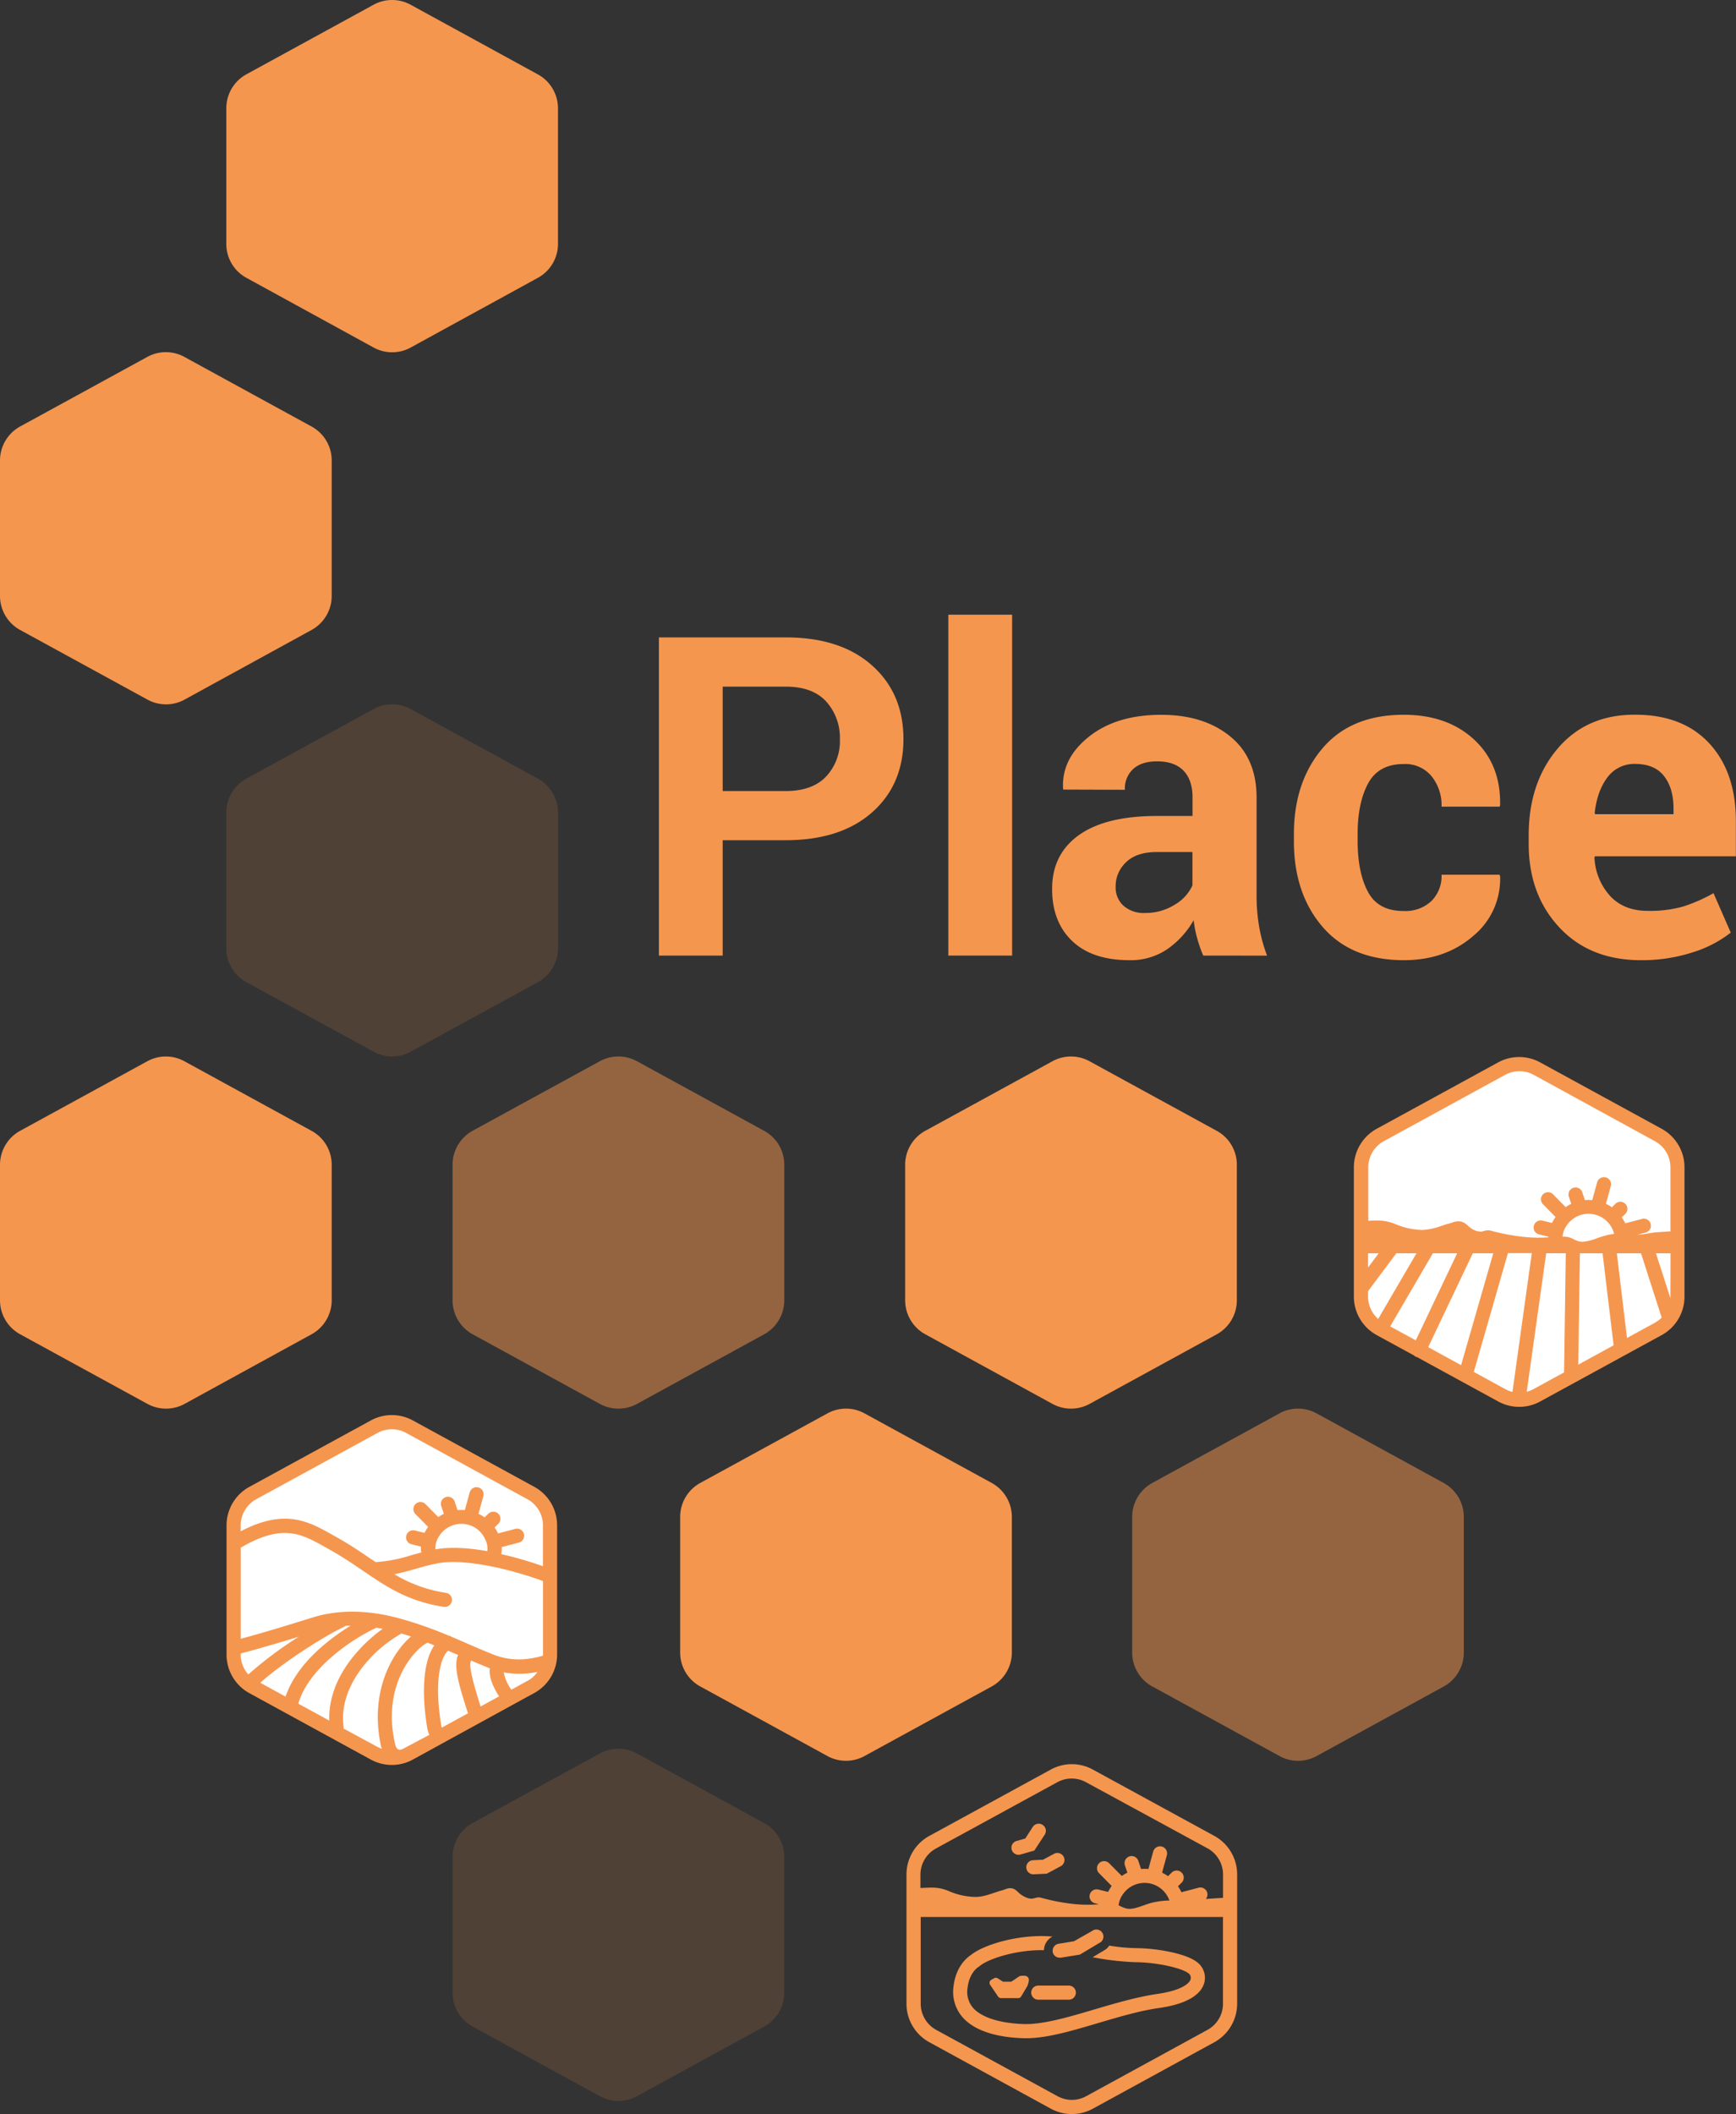 <svg xmlns="http://www.w3.org/2000/svg" id="Layer_3" data-name="Layer 3" viewBox="0 0 582.09 708.52"><rect x="0" y="0" width="582.09" height="708.52" fill="#333333" stroke="none"/><defs><style>.cls-1,.cls-3,.cls-4{isolation:isolate;}.cls-2{fill:#f5964f;}.cls-3{opacity:0.15;}.cls-4{opacity:0.5;}.cls-5{fill:#fff;}</style></defs><g id="Group_973" data-name="Group 973"><g id="Place" class="cls-1"><g class="cls-1"><path class="cls-2" d="M242.87,282.12v38.67H221.48V214.15H264q18.39,0,28.93,9.38t10.55,24.68q0,15.32-10.55,24.61T264,282.12Zm0-16.48H264q8.94,0,13.55-4.87a17.3,17.3,0,0,0,4.62-12.41,18.13,18.13,0,0,0-4.58-12.71q-4.57-5-13.59-5H242.87Z" transform="translate(-0.55 -0.52)"></path><path class="cls-2" d="M339.92,320.79H318.53V206.54h21.39Z" transform="translate(-0.55 -0.52)"></path><path class="cls-2" d="M404,320.79a44.63,44.63,0,0,1-2-5.71,39.35,39.35,0,0,1-1.21-6.15,29.46,29.46,0,0,1-8.68,9.59,21.66,21.66,0,0,1-12.85,3.81q-12.45,0-19.19-6.41t-6.74-17.47q0-11.64,9-18.05T388.48,274h11.93v-6.3q0-5.71-3-8.86c-2-2.1-5-3.15-8.86-3.15q-5.21,0-8,2.53a8.91,8.91,0,0,0-2.82,7l-20.66-.07-.07-.44q-.51-10,8.72-17.32t24.24-7.29q14.21,0,23.07,7.22t8.86,20.54v32.74a61,61,0,0,0,.85,10.47,52.44,52.44,0,0,0,2.67,9.74Zm-19.55-14.28a18.38,18.38,0,0,0,10-2.78,14.44,14.44,0,0,0,5.93-6.45v-11.2H388.48q-6.83,0-10.33,3.4a11,11,0,0,0-3.52,8.24,8.22,8.22,0,0,0,2.64,6.37A10.18,10.18,0,0,0,384.45,306.51Z" transform="translate(-0.55 -0.52)"></path><path class="cls-2" d="M471.31,305.85a12.66,12.66,0,0,0,9.16-3.31,11.73,11.73,0,0,0,3.44-8.85h19.41l.22.44a24.7,24.7,0,0,1-9.05,20.11q-9.33,8.08-23.18,8.09-17.71,0-27.32-11.2t-9.59-28.79v-2.2q0-17.5,9.56-28.78t27.28-11.28q14.64,0,23.62,8.35t8.68,22l-.15.44H483.91a15.42,15.42,0,0,0-3.37-10.21,11.41,11.41,0,0,0-9.3-4.07q-8.5,0-12,6.58t-3.47,17v2.19q0,10.6,3.47,17.08T471.31,305.85Z" transform="translate(-0.55 -0.52)"></path><path class="cls-2" d="M550.78,322.33q-17.14,0-27.39-11t-10.26-27.91v-2.93q0-17.65,9.71-29.08t26-11.35q16,0,24.9,9.67t8.86,26.15v11.64H535.33l-.15.44a20.53,20.53,0,0,0,5.24,12.84q4.65,5,12.63,5a40.81,40.81,0,0,0,11.79-1.43,54.22,54.22,0,0,0,10.26-4.5l5.78,13.22a39.51,39.51,0,0,1-12.67,6.58A54.9,54.9,0,0,1,550.78,322.33Zm-1.9-65.77a11.12,11.12,0,0,0-9.38,4.54q-3.43,4.54-4.25,11.94l.22.37h26.22V271.5q0-6.81-3.18-10.87T548.88,256.56Z" transform="translate(-0.55 -0.52)"></path></g></g><g id="Group_294" data-name="Group 294"><g id="Path_672" data-name="Path 672"><path class="cls-2" d="M76.43,36.82V82.26a12.94,12.94,0,0,0,6.75,11.38L125.83,117a12.92,12.92,0,0,0,12.42,0L180.9,93.64a13,13,0,0,0,6.75-11.38V36.82a13,13,0,0,0-6.75-11.37L138.24,2.11a12.94,12.94,0,0,0-12.43,0L83.16,25.43A13,13,0,0,0,76.43,36.82Z" transform="translate(-0.55 -0.52)"></path></g><g id="Path_648" data-name="Path 648" class="cls-3"><path class="cls-2" d="M76.43,272.88v45.44a13,13,0,0,0,6.75,11.38L125.83,353a12.92,12.92,0,0,0,12.42,0L180.9,329.7a13,13,0,0,0,6.75-11.38V272.88a13,13,0,0,0-6.75-11.38l-42.66-23.33a12.94,12.94,0,0,0-12.43,0L83.16,261.49A13,13,0,0,0,76.43,272.88Z" transform="translate(-0.55 -0.52)"></path></g><g id="Path_660" data-name="Path 660"><path class="cls-2" d="M111.77,200.28V154.84A12.94,12.94,0,0,0,105,143.46L62.37,120.14a12.92,12.92,0,0,0-12.42,0L7.3,143.46A13,13,0,0,0,.55,154.84v45.44A13,13,0,0,0,7.3,211.66L50,235a12.94,12.94,0,0,0,12.43,0L105,211.67A13,13,0,0,0,111.77,200.28Z" transform="translate(-0.55 -0.52)"></path></g><g id="Path_650" data-name="Path 650"><path class="cls-2" d="M111.77,436.33V390.89A12.92,12.92,0,0,0,105,379.52L62.37,356.2a12.92,12.92,0,0,0-12.42,0L7.3,379.52A13,13,0,0,0,.55,390.89v45.44A13,13,0,0,0,7.3,447.71L50,471.05a13,13,0,0,0,12.43,0L105,447.72A13,13,0,0,0,111.77,436.33Z" transform="translate(-0.55 -0.52)"></path></g><g id="Path_653" data-name="Path 653" class="cls-4"><path class="cls-2" d="M152.3,390.91v45.44a13,13,0,0,0,6.75,11.37l42.65,23.33a13,13,0,0,0,12.42,0l42.65-23.33a13,13,0,0,0,6.75-11.37V390.91a12.93,12.93,0,0,0-6.74-11.38l-42.67-23.34a13,13,0,0,0-12.42,0L159,379.52A13,13,0,0,0,152.3,390.91Z" transform="translate(-0.55 -0.52)"></path></g><g id="Path_674" data-name="Path 674" class="cls-3"><path class="cls-2" d="M152.3,622.92v45.45a13,13,0,0,0,6.75,11.37l42.65,23.32a12.92,12.92,0,0,0,12.42,0l42.65-23.32a13,13,0,0,0,6.75-11.37V622.92a12.92,12.92,0,0,0-6.74-11.37l-42.67-23.34a13,13,0,0,0-12.42,0L159,611.54A13,13,0,0,0,152.3,622.92Z" transform="translate(-0.55 -0.52)"></path></g><g id="Path_654" data-name="Path 654" class="cls-4"><path class="cls-2" d="M491.37,554.36V508.92a13,13,0,0,0-6.75-11.38L442,474.22a12.94,12.94,0,0,0-12.43,0l-42.65,23.32a13,13,0,0,0-6.74,11.38v45.44a12.94,12.94,0,0,0,6.74,11.38l42.67,23.33a12.92,12.92,0,0,0,12.42,0l42.65-23.32A13,13,0,0,0,491.37,554.36Z" transform="translate(-0.55 -0.52)"></path></g><g id="Path_677" data-name="Path 677"><path class="cls-2" d="M339.83,554.36V508.92a13,13,0,0,0-6.75-11.38l-42.65-23.32a12.94,12.94,0,0,0-12.43,0l-42.65,23.32a13,13,0,0,0-6.74,11.38v45.44a12.94,12.94,0,0,0,6.74,11.38L278,589.07a12.92,12.92,0,0,0,12.42,0l42.65-23.32A13,13,0,0,0,339.83,554.36Z" transform="translate(-0.55 -0.52)"></path></g><g id="Path_659" data-name="Path 659"><path class="cls-2" d="M415.27,436.33V390.89a12.93,12.93,0,0,0-6.75-11.37L365.87,356.2a12.92,12.92,0,0,0-12.42,0L310.8,379.52a13,13,0,0,0-6.75,11.37v45.44a13,13,0,0,0,6.75,11.38l42.66,23.34a13,13,0,0,0,12.43,0l42.65-23.33A13,13,0,0,0,415.27,436.33Z" transform="translate(-0.55 -0.52)"></path></g></g><g id="environment_FLATLAND" data-name="environment FLATLAND"><g id="Path_145" data-name="Path 145"><path class="cls-5" d="M456.89,391.77v43.31a12.38,12.38,0,0,0,6.43,10.85L504,468.16a12.34,12.34,0,0,0,11.85,0l40.69-22.23A12.38,12.38,0,0,0,563,435.08V391.77a12.36,12.36,0,0,0-6.43-10.85l-40.68-22.23a12.34,12.34,0,0,0-11.85,0l-40.69,22.23A12.36,12.36,0,0,0,456.89,391.77Z" transform="translate(-0.55 -0.52)"></path></g><g id="Group_52" data-name="Group 52"><g id="Path_146" data-name="Path 146"><path class="cls-2" d="M557.7,378.83,517,356.6a14.71,14.71,0,0,0-14.13,0l-40.69,22.23a14.74,14.74,0,0,0-7.67,12.94v43.31A14.73,14.73,0,0,0,462.19,448l12.46,6.8a2,2,0,0,0,.62.43,2.3,2.3,0,0,0,.5.18l27.11,14.81a14.66,14.66,0,0,0,14.13,0L557.7,448a14.71,14.71,0,0,0,7.67-12.93V391.77A14.73,14.73,0,0,0,557.7,378.83Zm-98.43,41.74h3.56l-3.56,4.76Zm0,14.51v-1.83l9.47-12.68h6.76l-12.85,22A10,10,0,0,1,459.27,435.08Zm16,14.67-8.58-4.69L481,420.57h8.14Zm4.16,2.28,14.95-31.46h6.87l-10.79,37.48Zm28.25,15a10.17,10.17,0,0,1-2.51-1l-10.45-5.71,11.45-39.81h8ZM525,460.48l-10.26,5.6a10.33,10.33,0,0,1-2.27.9L519,420.56h6.56L525,460.05a3.11,3.11,0,0,0,0,.43Zm4.75-2.59.55-37.32h7.6l3.7,30.84Zm9.45-43.33a25.34,25.34,0,0,0-3.26,1,17.25,17.25,0,0,1-4.48,1.14H531a6.17,6.17,0,0,1-.74-.07,7.79,7.79,0,0,1-2-.74A6.6,6.6,0,0,0,525,415l-.51,0a7.6,7.6,0,0,1,1.55-4,8.82,8.82,0,0,1,12.31-2h0a8.84,8.84,0,0,1,3.42,5.07c-.92.12-1.82.28-2.6.43Zm16.24,29.29-9.35,5.1-3.41-28.38h8.11l6.86,21.35c0,.07.06.12.09.18a10.12,10.12,0,0,1-2.31,1.75Zm5.2-8.77c0,.19,0,.36,0,.54l-4.84-15.05h4.87Zm0-21.86-1.19.07-3.47.24c-1,.07-2,.25-3,.41a28.58,28.58,0,0,1-3.44.42l2.93-.77a2.37,2.37,0,0,0-1.19-4.58l-5.78,1.51a13,13,0,0,0-1.16-2l1.23-1.2a2.37,2.37,0,0,0-3.31-3.39l-1.24,1.22a14,14,0,0,0-2-1.18l1.59-5.76a2.38,2.38,0,1,0-4.58-1.26h0l-1.59,5.79a14.43,14.43,0,0,0-2.46,0l-.92-2.71a2.37,2.37,0,0,0-4.49,1.51l.83,2.45a14.09,14.09,0,0,0-1.87,1.1l-4.22-4.28a2.37,2.37,0,0,0-3.39,3.32h0l4.22,4.28a13.37,13.37,0,0,0-1.2,2l-3.26-.81a2.38,2.38,0,0,0-1.14,4.62l3.2.79c0,.07,0,.13,0,.21a45.6,45.6,0,0,1-8.18-.14,70.62,70.62,0,0,1-10.8-2,3.91,3.91,0,0,0-2.55,0,9.89,9.89,0,0,1-1,.23,5.83,5.83,0,0,1-3.45-1.17,7.79,7.79,0,0,1-1-.8,5,5,0,0,0-2.45-1.44,5.69,5.69,0,0,0-2.91.41c-.27.08-.54.18-.82.25-.93.23-1.87.54-2.79.84a21.25,21.25,0,0,1-6.35,1.35,24.52,24.52,0,0,1-9.1-2c-3.36-1.35-5.78-1.24-9-1.07V391.77a10,10,0,0,1,5.21-8.77l40.67-22.23a10,10,0,0,1,9.6,0L555.45,383a10,10,0,0,1,5.2,8.77v21.45Z" transform="translate(-0.55 -0.52)"></path></g></g></g><g id="environment_ROLLING_HILLS" data-name="environment ROLLING HILLS"><g id="Path_187" data-name="Path 187"><path class="cls-5" d="M78.9,511.76v43.31a12.31,12.31,0,0,0,6.43,10.84L126,588.15a12.4,12.4,0,0,0,11.85,0l40.69-22.24A12.35,12.35,0,0,0,185,555.07V511.76a12.35,12.35,0,0,0-6.43-10.84l-40.68-22.24a12.34,12.34,0,0,0-11.85,0L85.33,500.91A12.34,12.34,0,0,0,78.9,511.76Z" transform="translate(-0.55 -0.52)"></path></g><g id="Path_188" data-name="Path 188"><path class="cls-2" d="M179.7,498.84,139,476.6a14.69,14.69,0,0,0-14.12,0l-40.7,22.24a14.72,14.72,0,0,0-7.67,12.92v43.31A14.72,14.72,0,0,0,84.19,568l40.68,22.24a14.66,14.66,0,0,0,14.13,0l32.84-18c.47-.3,1.15-.58,1.24-.68l6.6-3.61a14.72,14.72,0,0,0,7.67-12.92V511.76A14.7,14.7,0,0,0,179.7,498.84Zm-18,73.62c-1.85-5.83-4.35-14.05-3.15-15.38,1.34.57,2.68,1.14,4.08,1.72l.22.09c.55.22,1.2.49,1.95.77-.36,2.45.69,5.67,3.09,9.41Zm-13.16,6.6c-2.52-15.12-.26-23,2.23-25.3l3.38,1.43c-1.69,3.76.4,10.47,3.31,19.56l-8.77,4.79a4.42,4.42,0,0,1-.15-.48Zm16.12-24.55-.24-.1c-2.54-1-5-2.09-7.34-3.11-1.73-.75-3.42-1.48-5.13-2.19a2.36,2.36,0,0,0-1-.41,134.05,134.05,0,0,0-14.43-5.19c-.84-.21-1-.3-1.57-.44s-1.31-.37-2-.53c-9.8-2.47-19.22-2.47-27.26,0l-.74.22c-5.38,1.67-16,5-23.68,7V519.24c14-8.22,20.37-4.67,28.35-.17l1.39.78c4.29,2.38,7.86,4.82,11.34,7.18l2.1,1.42.15.1c6.9,4.65,13.87,8.84,24.78,10.53l.36,0a2.37,2.37,0,0,0,.36-4.71,46.66,46.66,0,0,1-17.3-6.23c2.43-.49,4.78-1.15,7.1-1.81,2.48-.7,5.06-1.43,7.63-1.9,9.57-1.74,26,2.6,35.1,6v24.57c0,.14,0,.28,0,.42C173.43,558.13,167.71,555.79,164.61,554.51Zm-76.83,10c7.7-6.93,21.59-15.66,27.63-18.53a6.44,6.44,0,0,0,1-.57c.64,0,.94,0,1.6,0-7.3,4.5-18,12.69-21.76,23.74Zm38.88-18.45c.71.11,1.42.23,2.15.37a51.87,51.87,0,0,0-9.62,9c-5.69,6.91-8.52,14.37-8.29,21.74l-10.38-5.66C104.1,559.41,118.81,549.78,126.66,546.1Zm26.44-26.75a34.49,34.49,0,0,0-6.42.45l-.21,0a7.71,7.71,0,0,1,1.58-4.85,8.82,8.82,0,0,1,12.31-2h0c2.19,1.57,4,4.87,3.52,7.48-2.15-.38-4.29-.66-6.37-.86s-4.43-.24-4.43-.24ZM86.46,503l40.69-22.23a10,10,0,0,1,9.57,0L177.41,503a10,10,0,0,1,5.19,8.77v13.68a119.93,119.93,0,0,0-14-4.05,8.49,8.49,0,0,0,.16-2.36l5.77-1.51a2.37,2.37,0,0,0-1.2-4.59l-5.78,1.51a14.84,14.84,0,0,0-1.16-2l1.24-1.21a2.37,2.37,0,0,0-3.32-3.39L163,509.06a12.48,12.48,0,0,0-2-1.18l1.58-5.76a2.38,2.38,0,1,0-4.58-1.26h0l-1.58,5.78a14.43,14.43,0,0,0-2.46,0l-.91-2.72a2.38,2.38,0,1,0-4.55,1.39l.05.12.82,2.46a13.31,13.31,0,0,0-1.86,1.09l-4.23-4.28a2.37,2.37,0,1,0-3.4,3.3l0,0,4.22,4.27a14,14,0,0,0-1.21,2l-3.25-.8a2.38,2.38,0,0,0-2.87,1.74,2.35,2.35,0,0,0,1.73,2.86h0l3.19.8a11,11,0,0,0,0,1.15,2.51,2.51,0,0,0,.18.8l-3.29.9a49.63,49.63,0,0,1-12.06,2.35c-.51-.35-1-.7-1.53-1-3.55-2.43-7.22-4.93-11.7-7.42l-1.36-.77c-7.79-4.39-15.84-8.92-30.68-1.13v-2A10.09,10.09,0,0,1,86.46,503Zm-5.19,51.69c5.74-1.48,13.49-3.8,19.47-5.62A129.68,129.68,0,0,0,84,561.56a1.45,1.45,0,0,0-.17.18,10,10,0,0,1-2.58-6.66v-.4Zm34.48,25.16a2.65,2.65,0,0,0,0-.74c-1.12-8.63,3.22-16,7-20.64A44.4,44.4,0,0,1,135.16,548c1.09.33,2.16.65,3.2,1-6.66,5.74-14,19.1-10,37a2.46,2.46,0,0,0,.26.65,11.84,11.84,0,0,1-1.51-.65Zm21,6.23c-1.38.75-3,1.93-3.71-1-4.61-19.72,6.46-31.93,10.86-34,.77.28,1.52.59,2.28.89-3.55,5.08-4.48,15.15-2.33,28a10.1,10.1,0,0,0,.66,2Zm40.69-22.24-5.42,3a14.73,14.73,0,0,1-2.57-5.82,27.91,27.91,0,0,0,5.16.48,32,32,0,0,0,6.17-.63,9.88,9.88,0,0,1-3.34,3Z" transform="translate(-0.55 -0.52)"></path></g></g><g id="environment_MIGRATORY_POND" data-name="environment MIGRATORY POND"><g id="Path_171" data-name="Path 171"><path class="cls-2" d="M350.84,615.44a2.38,2.38,0,0,0-4-2.61l0,0-2.5,3.87-2.94.84a2.35,2.35,0,0,0-1.63,2.9v0a2.37,2.37,0,0,0,2.28,1.72,2,2,0,0,0,.65-.08l4.66-1.33Z" transform="translate(-0.55 -0.52)"></path></g><g id="Path_172" data-name="Path 172"><path class="cls-2" d="M354,621.82l-3.74,2-3.42.16a2.37,2.37,0,0,0,.11,4.73h.12l4.47-.21L356.2,626a2.36,2.36,0,0,0,1-3.19h0A2.38,2.38,0,0,0,354,621.82Z" transform="translate(-0.55 -0.52)"></path></g><g id="Path_173" data-name="Path 173"><path class="cls-2" d="M407.71,615.83,367,593.61a14.66,14.66,0,0,0-14.13,0l-40.7,22.22a14.73,14.73,0,0,0-7.67,12.93v43.31A14.7,14.7,0,0,0,312.19,685l40.69,22.25a14.71,14.71,0,0,0,14.13,0L407.7,685a14.74,14.74,0,0,0,7.67-12.93V628.76A14.7,14.7,0,0,0,407.71,615.83Zm2.92,56.24a10,10,0,0,1-5.2,8.77l-40.69,22.24a9.94,9.94,0,0,1-9.58,0l-40.69-22.23a10,10,0,0,1-5.2-8.78V643H410.62v29.11Zm-35-33a7.82,7.82,0,0,1,1.53-3.81,8.83,8.83,0,0,1,15.5,2.23l-.3,0a26.92,26.92,0,0,0-5.21.66c-2.35.48-5.13,2-7.56,2.12h-.46a5.29,5.29,0,0,1-.8-.08A10.92,10.92,0,0,1,375.67,639.1Zm35-2.48-5.74.38a2.36,2.36,0,0,0-2.44-3.77l-5.77,1.51a13,13,0,0,0-1.15-2l1.21-1.19a2.37,2.37,0,0,0-3.3-3.41l-1.24,1.22a14.59,14.59,0,0,0-2-1.18l1.58-5.76a2.37,2.37,0,1,0-4.57-1.25l-1.59,5.79a12.64,12.64,0,0,0-2.46,0l-.92-2.72a2.37,2.37,0,0,0-4.5,1.5l.83,2.46a12.49,12.49,0,0,0-1.87,1.09L372.45,625a2.37,2.37,0,0,0-3.38,3.33l4.23,4.28a13.37,13.37,0,0,0-1.2,2l-3.26-.8a2.37,2.37,0,1,0-1.17,4.6h0l1.34.34a46,46,0,0,1-8.62-.11,67.5,67.5,0,0,1-10.45-2c-1.5-.45-1.71-.05-3.2.2-1.14.2-2.65-.54-3.73-1.25s-1.77-1.91-3.12-2.17-2.32.38-3.35.66c-2.89.77-5.83,2.23-8.94,2.21a23.45,23.45,0,0,1-9-2c-3.35-1.4-5.63-1.17-9.13-1h-.29v-4.46a10,10,0,0,1,5.2-8.78l40.71-22.22a10,10,0,0,1,9.59,0L405.44,620a10,10,0,0,1,5.2,8.77v7.85Z" transform="translate(-0.55 -0.52)"></path></g><g id="Path_174" data-name="Path 174"><path class="cls-2" d="M372.49,652.6a5.27,5.27,0,0,1-1,1.12l-.31.23-4.26,2.55a93.07,93.07,0,0,0,14.32,1.66c7.47.05,15.51,2,17.72,3.65a1.94,1.94,0,0,1,.83,2c-.45,1.71-3.63,3.93-11.25,5-6.75,1-14,3.11-21,5.18-8.84,2.62-17.21,5.06-23.5,4.91-8.17-.22-14.48-2.24-17.28-5.51a8.19,8.19,0,0,1-1.77-6.7c.61-5,3.37-6.75,3.58-6.89l.38-.27c3-2.61,12.81-5.62,21.64-5.39a5.25,5.25,0,0,1,2.86-4.56c-10.15-1-22.8,2.4-27.43,6.24-1.06.68-4.9,3.61-5.72,10.28a12.92,12.92,0,0,0,2.89,10.38c4.77,5.56,13.92,7,20.74,7.16h.81c6.91,0,15.31-2.49,24.18-5.13,6.83-2,13.88-4.11,20.3-5,11.11-1.6,14.37-5.52,15.15-8.52a6.54,6.54,0,0,0-2.54-6.92c-3.72-2.84-13.37-4.59-20.57-4.62A62.83,62.83,0,0,1,372.49,652.6Z" transform="translate(-0.55 -0.52)"></path></g><g id="Path_175" data-name="Path 175"><path class="cls-2" d="M355.88,656.65a2.33,2.33,0,0,0,.38,0l5.83-.94.54-.09,6-3.59,1-.58a2.37,2.37,0,1,0-2.93-3.73l-5.38,3.05-.66.37-5.15.84a2.37,2.37,0,0,0-2,2.42,1.08,1.08,0,0,0,0,.31A2.37,2.37,0,0,0,355.88,656.65Z" transform="translate(-0.55 -0.52)"></path></g><g id="Path_176" data-name="Path 176"><path class="cls-2" d="M348.54,666a2.37,2.37,0,0,0,0,4.73h10.54a2.37,2.37,0,0,0,0-4.73Z" transform="translate(-0.55 -0.52)"></path></g><g id="Path_177" data-name="Path 177"><path class="cls-2" d="M344.55,662.78a4.9,4.9,0,0,0-1.83,0,1.11,1.11,0,0,0-.52.2l-2.55,1.71h-2.8l-1.78-1.14a1.15,1.15,0,0,0-1.2,0l-.9.5a1.18,1.18,0,0,0-.59.77,1.2,1.2,0,0,0,.18.94l2.66,3.93a1.2,1.2,0,0,0,1,.52h5.74a1.18,1.18,0,0,0,1-.58l2.05-3.45c0-.07.07-.14.1-.22.63-1.83.41-2.25.26-2.54A1.37,1.37,0,0,0,344.55,662.78Z" transform="translate(-0.55 -0.52)"></path></g></g></g></svg>